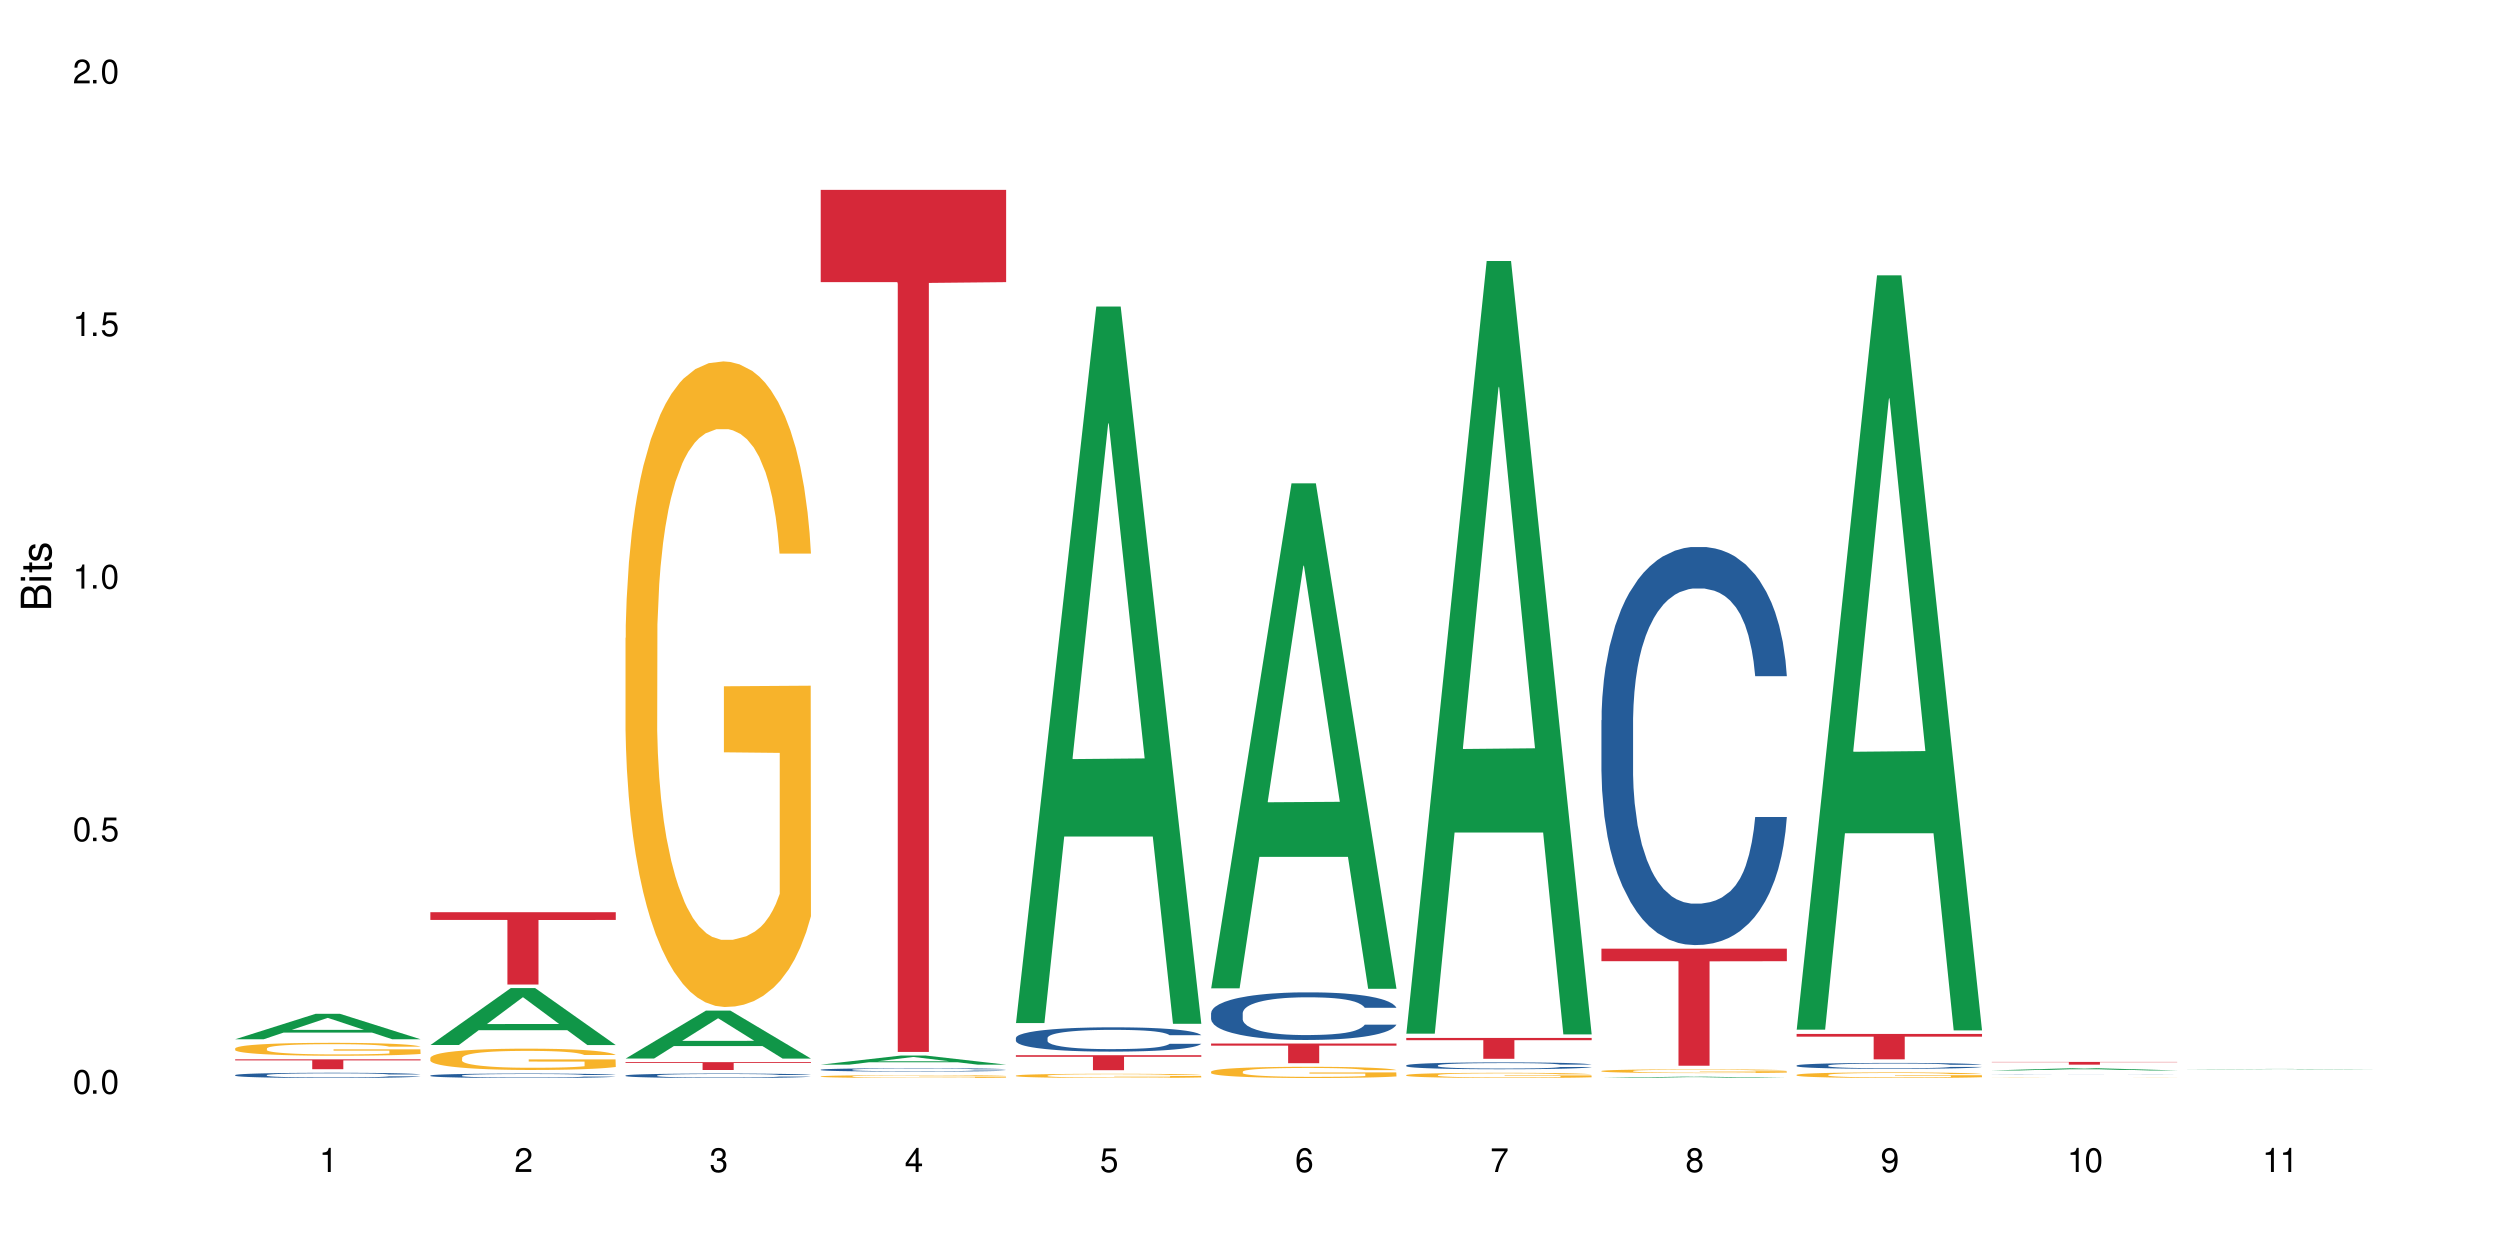 <?xml version="1.0" encoding="UTF-8"?>
<svg xmlns="http://www.w3.org/2000/svg" xmlns:xlink="http://www.w3.org/1999/xlink" width="720" height="360" viewBox="0 0 720 360">
<defs>
<g>
<g id="glyph-0-0">
</g>
<g id="glyph-0-1">
<path d="M 2.641 -6.938 C 2 -6.938 1.422 -6.656 1.078 -6.172 C 0.641 -5.562 0.406 -4.641 0.406 -3.359 C 0.406 -1.016 1.188 0.219 2.641 0.219 C 4.078 0.219 4.859 -1.016 4.859 -3.297 C 4.859 -4.641 4.656 -5.547 4.203 -6.172 C 3.844 -6.656 3.281 -6.938 2.641 -6.938 Z M 2.641 -6.188 C 3.547 -6.188 4 -5.25 4 -3.375 C 4 -1.406 3.562 -0.484 2.625 -0.484 C 1.734 -0.484 1.281 -1.438 1.281 -3.344 C 1.281 -5.25 1.734 -6.188 2.641 -6.188 Z M 2.641 -6.188 "/>
</g>
<g id="glyph-0-2">
<path d="M 1.828 -1 L 0.828 -1 L 0.828 0 L 1.828 0 Z M 1.828 -1 "/>
</g>
<g id="glyph-0-3">
<path d="M 4.562 -6.797 L 1.062 -6.797 L 0.547 -3.094 L 1.328 -3.094 C 1.719 -3.562 2.047 -3.734 2.578 -3.734 C 3.484 -3.734 4.062 -3.109 4.062 -2.094 C 4.062 -1.125 3.484 -0.531 2.578 -0.531 C 1.828 -0.531 1.375 -0.906 1.188 -1.672 L 0.328 -1.672 C 0.453 -1.109 0.547 -0.844 0.75 -0.594 C 1.125 -0.078 1.828 0.219 2.594 0.219 C 3.969 0.219 4.922 -0.781 4.922 -2.219 C 4.922 -3.562 4.031 -4.484 2.719 -4.484 C 2.25 -4.484 1.859 -4.359 1.469 -4.062 L 1.734 -5.969 L 4.562 -5.969 Z M 4.562 -6.797 "/>
</g>
<g id="glyph-0-4">
<path d="M 2.484 -4.938 L 2.484 0 L 3.328 0 L 3.328 -6.938 L 2.766 -6.938 C 2.469 -5.875 2.281 -5.734 0.984 -5.562 L 0.984 -4.938 Z M 2.484 -4.938 "/>
</g>
<g id="glyph-0-5">
<path d="M 4.859 -0.828 L 1.281 -0.828 C 1.359 -1.406 1.672 -1.781 2.5 -2.281 L 3.469 -2.828 C 4.406 -3.344 4.906 -4.062 4.906 -4.906 C 4.906 -5.484 4.672 -6.031 4.266 -6.406 C 3.859 -6.766 3.375 -6.938 2.719 -6.938 C 1.859 -6.938 1.219 -6.625 0.844 -6.031 C 0.609 -5.672 0.5 -5.234 0.484 -4.531 L 1.328 -4.531 C 1.359 -5.016 1.406 -5.281 1.531 -5.516 C 1.75 -5.938 2.188 -6.203 2.703 -6.203 C 3.469 -6.203 4.031 -5.641 4.031 -4.891 C 4.031 -4.344 3.719 -3.859 3.125 -3.516 L 2.234 -3 C 0.812 -2.172 0.406 -1.531 0.328 -0.016 L 4.859 -0.016 Z M 4.859 -0.828 "/>
</g>
<g id="glyph-0-6">
<path d="M 2.125 -3.188 L 2.578 -3.188 C 3.5 -3.188 3.984 -2.766 3.984 -1.922 C 3.984 -1.062 3.469 -0.531 2.594 -0.531 C 1.656 -0.531 1.203 -1 1.156 -2.016 L 0.312 -2.016 C 0.344 -1.453 0.438 -1.094 0.609 -0.781 C 0.953 -0.109 1.625 0.219 2.547 0.219 C 3.953 0.219 4.859 -0.625 4.859 -1.938 C 4.859 -2.828 4.516 -3.297 3.703 -3.594 C 4.344 -3.844 4.656 -4.328 4.656 -5.031 C 4.656 -6.219 3.875 -6.938 2.578 -6.938 C 1.203 -6.938 0.484 -6.172 0.453 -4.703 L 1.297 -4.703 C 1.312 -5.125 1.344 -5.359 1.453 -5.578 C 1.641 -5.969 2.062 -6.203 2.594 -6.203 C 3.344 -6.203 3.797 -5.75 3.797 -5 C 3.797 -4.516 3.609 -4.219 3.25 -4.047 C 3.016 -3.953 2.703 -3.922 2.125 -3.906 Z M 2.125 -3.188 "/>
</g>
<g id="glyph-0-7">
<path d="M 3.141 -1.672 L 3.141 0 L 3.984 0 L 3.984 -1.672 L 4.984 -1.672 L 4.984 -2.438 L 3.984 -2.438 L 3.984 -6.938 L 3.359 -6.938 L 0.266 -2.578 L 0.266 -1.672 Z M 3.141 -2.438 L 1 -2.438 L 3.141 -5.5 Z M 3.141 -2.438 "/>
</g>
<g id="glyph-0-8">
<path d="M 4.781 -5.125 C 4.609 -6.266 3.891 -6.938 2.844 -6.938 C 2.094 -6.938 1.422 -6.578 1.031 -5.953 C 0.594 -5.266 0.406 -4.422 0.406 -3.172 C 0.406 -2 0.578 -1.25 0.984 -0.641 C 1.359 -0.078 1.953 0.219 2.703 0.219 C 3.984 0.219 4.922 -0.75 4.922 -2.094 C 4.922 -3.375 4.062 -4.281 2.844 -4.281 C 2.172 -4.281 1.641 -4.031 1.281 -3.516 C 1.281 -5.234 1.828 -6.188 2.797 -6.188 C 3.391 -6.188 3.797 -5.797 3.938 -5.125 Z M 2.734 -3.531 C 3.547 -3.531 4.062 -2.953 4.062 -2.031 C 4.062 -1.156 3.484 -0.531 2.703 -0.531 C 1.922 -0.531 1.328 -1.188 1.328 -2.078 C 1.328 -2.938 1.906 -3.531 2.734 -3.531 Z M 2.734 -3.531 "/>
</g>
<g id="glyph-0-9">
<path d="M 4.984 -6.797 L 0.438 -6.797 L 0.438 -5.969 L 4.109 -5.969 C 2.5 -3.656 1.828 -2.234 1.328 0 L 2.219 0 C 2.594 -2.172 3.453 -4.047 4.984 -6.094 Z M 4.984 -6.797 "/>
</g>
<g id="glyph-0-10">
<path d="M 3.75 -3.656 C 4.469 -4.094 4.688 -4.438 4.688 -5.078 C 4.688 -6.172 3.844 -6.938 2.641 -6.938 C 1.438 -6.938 0.594 -6.172 0.594 -5.094 C 0.594 -4.438 0.812 -4.094 1.516 -3.656 C 0.734 -3.266 0.359 -2.703 0.359 -1.922 C 0.359 -0.656 1.281 0.219 2.641 0.219 C 3.984 0.219 4.922 -0.656 4.922 -1.922 C 4.922 -2.703 4.531 -3.266 3.75 -3.656 Z M 2.641 -6.188 C 3.359 -6.188 3.812 -5.75 3.812 -5.062 C 3.812 -4.406 3.344 -3.984 2.641 -3.984 C 1.922 -3.984 1.453 -4.406 1.453 -5.078 C 1.453 -5.75 1.922 -6.188 2.641 -6.188 Z M 2.641 -3.266 C 3.484 -3.266 4.062 -2.719 4.062 -1.906 C 4.062 -1.078 3.484 -0.531 2.625 -0.531 C 1.797 -0.531 1.219 -1.094 1.219 -1.906 C 1.219 -2.719 1.781 -3.266 2.641 -3.266 Z M 2.641 -3.266 "/>
</g>
<g id="glyph-0-11">
<path d="M 0.516 -1.578 C 0.672 -0.453 1.406 0.219 2.438 0.219 C 3.188 0.219 3.859 -0.141 4.266 -0.766 C 4.688 -1.453 4.891 -2.297 4.891 -3.547 C 4.891 -4.719 4.703 -5.453 4.312 -6.078 C 3.938 -6.641 3.344 -6.938 2.594 -6.938 C 1.297 -6.938 0.359 -5.969 0.359 -4.625 C 0.359 -3.344 1.234 -2.453 2.453 -2.453 C 3.094 -2.453 3.578 -2.672 4.016 -3.203 C 4 -1.484 3.469 -0.531 2.5 -0.531 C 1.906 -0.531 1.484 -0.906 1.359 -1.578 Z M 2.578 -6.203 C 3.375 -6.203 3.969 -5.531 3.969 -4.641 C 3.969 -3.797 3.391 -3.188 2.547 -3.188 C 1.734 -3.188 1.234 -3.766 1.234 -4.688 C 1.234 -5.562 1.797 -6.203 2.578 -6.203 Z M 2.578 -6.203 "/>
</g>
<g id="glyph-1-0">
</g>
<g id="glyph-1-1">
<path d="M 0 -0.953 L 0 -4.891 C 0 -5.719 -0.234 -6.344 -0.734 -6.797 C -1.188 -7.234 -1.812 -7.469 -2.5 -7.469 C -3.547 -7.469 -4.188 -7 -4.625 -5.875 C -4.984 -6.688 -5.625 -7.094 -6.531 -7.094 C -7.172 -7.094 -7.734 -6.859 -8.141 -6.391 C -8.562 -5.922 -8.75 -5.344 -8.75 -4.5 L -8.75 -0.953 Z M -4.984 -2.062 L -7.766 -2.062 L -7.766 -4.219 C -7.766 -4.844 -7.688 -5.203 -7.453 -5.5 C -7.219 -5.812 -6.859 -5.969 -6.375 -5.969 C -5.891 -5.969 -5.531 -5.812 -5.297 -5.5 C -5.062 -5.203 -4.984 -4.844 -4.984 -4.219 Z M -0.984 -2.062 L -4 -2.062 L -4 -4.781 C -4 -5.766 -3.438 -6.359 -2.484 -6.359 C -1.547 -6.359 -0.984 -5.766 -0.984 -4.781 Z M -0.984 -2.062 "/>
</g>
<g id="glyph-1-2">
<path d="M -6.281 -1.797 L -6.281 -0.797 L 0 -0.797 L 0 -1.797 Z M -8.75 -1.797 L -8.75 -0.797 L -7.484 -0.797 L -7.484 -1.797 Z M -8.75 -1.797 "/>
</g>
<g id="glyph-1-3">
<path d="M -6.281 -3.047 L -6.281 -2.016 L -8.016 -2.016 L -8.016 -1.016 L -6.281 -1.016 L -6.281 -0.172 L -5.469 -0.172 L -5.469 -1.016 L -0.719 -1.016 C -0.078 -1.016 0.281 -1.453 0.281 -2.234 C 0.281 -2.5 0.25 -2.719 0.188 -3.047 L -0.641 -3.047 C -0.609 -2.906 -0.594 -2.766 -0.594 -2.562 C -0.594 -2.141 -0.719 -2.016 -1.156 -2.016 L -5.469 -2.016 L -5.469 -3.047 Z M -6.281 -3.047 "/>
</g>
<g id="glyph-1-4">
<path d="M -4.531 -5.25 C -5.766 -5.25 -6.469 -4.422 -6.469 -2.969 C -6.469 -1.516 -5.719 -0.562 -4.547 -0.562 C -3.562 -0.562 -3.094 -1.062 -2.734 -2.562 L -2.516 -3.484 C -2.344 -4.188 -2.094 -4.469 -1.641 -4.469 C -1.047 -4.469 -0.641 -3.875 -0.641 -3 C -0.641 -2.453 -0.797 -2 -1.062 -1.75 C -1.25 -1.594 -1.422 -1.531 -1.875 -1.469 L -1.875 -0.406 C -0.422 -0.453 0.281 -1.266 0.281 -2.922 C 0.281 -4.5 -0.5 -5.516 -1.719 -5.516 C -2.656 -5.516 -3.172 -4.984 -3.469 -3.734 L -3.703 -2.766 C -3.891 -1.953 -4.156 -1.609 -4.594 -1.609 C -5.188 -1.609 -5.547 -2.125 -5.547 -2.938 C -5.547 -3.75 -5.203 -4.172 -4.531 -4.203 Z M -4.531 -5.25 "/>
</g>
</g>
</defs>
<rect x="-72" y="-36" width="864" height="432" fill="rgb(100%, 100%, 100%)" fill-opacity="1"/>
<path fill-rule="nonzero" fill="rgb(6.275%, 58.824%, 28.235%)" fill-opacity="1" d="M 67.73 299.301 L 67.789 299.293 L 90.895 291.977 L 97.91 291.977 L 121.133 299.309 L 112.973 299.309 L 107.152 297.395 L 81.652 297.395 L 75.945 299.301 L 67.73 299.301 L 84.105 296.602 L 104.816 296.594 L 94.488 293.176 L 94.375 293.168 L 94.262 293.188 L 84.047 296.594 L 84.105 296.602 Z M 67.73 299.301 "/>
<path fill-rule="nonzero" fill="rgb(14.51%, 36.078%, 60%)" fill-opacity="1" d="M 67.73 309.617 L 67.797 309.613 L 67.797 309.582 L 67.992 309.527 L 68.449 309.461 L 68.902 309.418 L 70.074 309.336 L 71.703 309.258 L 73.398 309.195 L 74.633 309.16 L 75.742 309.133 L 78.281 309.082 L 79.91 309.055 L 81.668 309.031 L 83.816 309.008 L 85.379 308.996 L 88.895 308.973 L 91.5 308.961 L 93.52 308.957 L 97.883 308.957 L 100.488 308.965 L 102.375 308.973 L 104.461 308.98 L 106.219 308.996 L 109.281 309.023 L 112.016 309.062 L 113.254 309.086 L 115.207 309.129 L 116.703 309.172 L 117.746 309.207 L 118.918 309.258 L 119.961 309.32 L 120.742 309.391 L 121.133 309.449 L 112.016 309.449 L 111.559 309.395 L 111.039 309.352 L 110.062 309.293 L 109.086 309.254 L 107.715 309.215 L 106.48 309.188 L 104.785 309.16 L 103.289 309.145 L 101.727 309.133 L 100.227 309.125 L 97.363 309.117 L 92.805 309.117 L 90.262 309.129 L 88.895 309.141 L 86.941 309.16 L 85.574 309.176 L 83.945 309.203 L 82.84 309.227 L 81.473 309.266 L 80.496 309.297 L 79.387 309.34 L 78.738 309.375 L 78.152 309.414 L 77.629 309.461 L 77.238 309.508 L 76.977 309.559 L 76.848 309.609 L 76.848 309.824 L 76.977 309.871 L 77.305 309.93 L 78.152 310.016 L 79.387 310.09 L 80.82 310.145 L 82.188 310.188 L 82.969 310.207 L 84.012 310.23 L 85.641 310.258 L 87.984 310.285 L 89.352 310.297 L 91.438 310.305 L 93.586 310.312 L 96.449 310.312 L 98.988 310.305 L 100.684 310.301 L 102.441 310.289 L 104.852 310.266 L 106.348 310.242 L 107.652 310.215 L 108.629 310.191 L 109.281 310.168 L 110.258 310.125 L 111.039 310.078 L 111.625 310.031 L 112.016 309.984 L 121.133 309.984 L 120.742 310.039 L 120.156 310.094 L 119.57 310.133 L 118.656 310.18 L 117.613 310.223 L 116.117 310.273 L 114.879 310.305 L 113.254 310.336 L 111.754 310.363 L 110.125 310.387 L 107.715 310.414 L 106.152 310.43 L 104.461 310.441 L 102.441 310.453 L 99.902 310.461 L 97.168 310.469 L 94.625 310.469 L 91.891 310.465 L 89.871 310.461 L 87.203 310.449 L 83.883 310.422 L 81.473 310.398 L 79.582 310.371 L 77.957 310.344 L 76.133 310.305 L 73.789 310.246 L 72.355 310.199 L 71.379 310.16 L 70.27 310.105 L 69.488 310.059 L 68.578 309.98 L 67.926 309.883 L 67.73 309.805 Z M 67.73 309.617 "/>
<path fill-rule="nonzero" fill="rgb(96.863%, 70.196%, 16.863%)" fill-opacity="1" d="M 67.73 301.93 L 67.797 301.926 L 67.797 301.859 L 68.055 301.703 L 68.707 301.492 L 69.555 301.32 L 70.465 301.184 L 71.051 301.113 L 72.027 301.012 L 72.875 300.938 L 75.023 300.781 L 77.762 300.641 L 79.258 300.578 L 80.949 300.52 L 83.359 300.457 L 84.469 300.434 L 87.855 300.379 L 91.695 300.344 L 95.93 300.332 L 97.883 300.336 L 100.555 300.352 L 104.199 300.387 L 106.285 300.422 L 107.91 300.457 L 109.605 300.5 L 111.688 300.57 L 113.645 300.648 L 115.207 300.73 L 116.77 300.832 L 118.07 300.941 L 119.18 301.062 L 120.156 301.203 L 120.742 301.324 L 121.133 301.441 L 112.078 301.441 L 111.559 301.324 L 110.973 301.23 L 109.996 301.121 L 109.02 301.039 L 108.043 300.973 L 106.219 300.887 L 104.656 300.832 L 102.703 300.781 L 100.812 300.754 L 98.664 300.73 L 97.363 300.727 L 93.91 300.727 L 90.785 300.75 L 88.961 300.777 L 87.66 300.805 L 85.836 300.855 L 84.727 300.895 L 84.078 300.922 L 82.125 301.027 L 80.82 301.121 L 80.105 301.188 L 79.191 301.289 L 78.543 301.383 L 77.824 301.516 L 77.434 301.621 L 76.914 301.852 L 76.848 302.461 L 77.043 302.594 L 77.434 302.73 L 77.957 302.855 L 78.738 302.984 L 79.52 303.082 L 80.887 303.215 L 82.059 303.301 L 82.969 303.359 L 84.727 303.453 L 85.445 303.484 L 87.137 303.543 L 88.895 303.59 L 91.047 303.633 L 92.672 303.652 L 95.277 303.672 L 98.598 303.672 L 102.508 303.648 L 104.98 303.621 L 106.676 303.594 L 107.781 303.57 L 109.148 303.535 L 110.125 303.5 L 111.039 303.461 L 112.145 303.406 L 112.145 302.594 L 96.059 302.59 L 96.059 302.207 L 121.066 302.203 L 121.133 303.535 L 119.766 303.625 L 118.07 303.715 L 116.441 303.781 L 114.75 303.84 L 112.34 303.906 L 110.387 303.945 L 107.391 303.992 L 104.656 304.023 L 101.789 304.043 L 99.25 304.055 L 96.254 304.059 L 93.586 304.051 L 90.719 304.031 L 88.441 304.004 L 86.355 303.969 L 84.273 303.926 L 81.668 303.855 L 79.973 303.797 L 78.215 303.723 L 76.457 303.641 L 74.895 303.547 L 73.852 303.477 L 72.812 303.395 L 71.703 303.293 L 70.66 303.176 L 69.879 303.07 L 69.164 302.953 L 68.645 302.84 L 68.121 302.688 L 67.859 302.566 L 67.73 302.461 Z M 67.73 301.93 "/>
<path fill-rule="nonzero" fill="rgb(83.922%, 15.686%, 22.353%)" fill-opacity="1" d="M 67.73 305.086 L 121.133 305.086 L 121.133 305.391 L 98.875 305.391 L 98.875 307.93 L 89.922 307.93 L 89.922 305.395 L 89.793 305.391 L 67.73 305.391 Z M 67.73 305.086 "/>
<path fill-rule="nonzero" fill="rgb(6.275%, 58.824%, 28.235%)" fill-opacity="1" d="M 123.941 300.969 L 124 300.953 L 147.105 284.57 L 154.125 284.57 L 177.344 300.984 L 169.184 300.984 L 163.367 296.699 L 137.863 296.699 L 132.156 300.969 L 123.941 300.969 L 140.316 294.926 L 161.027 294.91 L 150.699 287.25 L 150.586 287.234 L 150.473 287.281 L 140.258 294.91 L 140.316 294.926 Z M 123.941 300.969 "/>
<path fill-rule="nonzero" fill="rgb(14.51%, 36.078%, 60%)" fill-opacity="1" d="M 123.941 309.742 L 124.008 309.742 L 124.008 309.715 L 124.203 309.668 L 124.66 309.613 L 125.113 309.574 L 126.285 309.504 L 127.914 309.438 L 129.609 309.387 L 130.844 309.355 L 131.953 309.332 L 134.492 309.289 L 136.121 309.266 L 137.879 309.246 L 140.027 309.227 L 141.59 309.215 L 145.109 309.195 L 147.711 309.188 L 149.73 309.184 L 154.094 309.184 L 156.699 309.188 L 158.59 309.195 L 160.672 309.203 L 162.43 309.215 L 165.492 309.238 L 168.227 309.273 L 169.465 309.293 L 171.418 309.328 L 172.914 309.363 L 173.957 309.395 L 175.129 309.438 L 176.172 309.488 L 176.953 309.551 L 177.344 309.602 L 168.227 309.602 L 167.77 309.555 L 167.25 309.516 L 166.273 309.469 L 165.297 309.434 L 163.93 309.402 L 162.691 309.379 L 160.996 309.355 L 159.5 309.34 L 157.938 309.332 L 156.438 309.324 L 153.574 309.316 L 150.254 309.316 L 149.016 309.32 L 146.477 309.328 L 145.109 309.336 L 143.152 309.352 L 141.785 309.367 L 140.156 309.391 L 139.051 309.414 L 137.684 309.441 L 136.707 309.469 L 135.598 309.508 L 134.949 309.539 L 134.363 309.57 L 133.84 309.609 L 133.449 309.652 L 133.191 309.695 L 133.059 309.738 L 133.059 309.918 L 133.191 309.961 L 133.516 310.012 L 134.363 310.082 L 135.598 310.145 L 137.031 310.195 L 138.398 310.23 L 139.18 310.246 L 140.223 310.266 L 141.852 310.289 L 144.195 310.312 L 145.562 310.32 L 147.648 310.332 L 149.797 310.336 L 152.66 310.336 L 155.203 310.332 L 156.895 310.324 L 158.652 310.316 L 161.062 310.297 L 162.559 310.277 L 163.863 310.254 L 164.84 310.23 L 165.492 310.211 L 166.469 310.176 L 167.25 310.137 L 167.836 310.094 L 168.227 310.055 L 177.344 310.055 L 176.953 310.102 L 176.367 310.148 L 175.781 310.184 L 174.867 310.223 L 173.828 310.262 L 172.328 310.301 L 171.09 310.328 L 169.465 310.355 L 167.965 310.379 L 166.336 310.398 L 163.93 310.422 L 162.363 310.434 L 160.672 310.445 L 158.652 310.453 L 156.113 310.465 L 153.379 310.469 L 150.84 310.469 L 148.102 310.465 L 146.086 310.461 L 143.414 310.453 L 140.094 310.43 L 137.684 310.406 L 135.793 310.387 L 134.168 310.363 L 132.344 310.332 L 130 310.277 L 128.566 310.238 L 127.59 310.207 L 126.48 310.16 L 125.699 310.117 L 124.789 310.055 L 124.137 309.969 L 123.941 309.906 Z M 123.941 309.742 "/>
<path fill-rule="nonzero" fill="rgb(96.863%, 70.196%, 16.863%)" fill-opacity="1" d="M 123.941 304.645 L 124.008 304.637 L 124.008 304.527 L 124.27 304.273 L 124.918 303.926 L 125.766 303.641 L 126.676 303.414 L 127.266 303.297 L 128.242 303.129 L 129.086 303.004 L 131.234 302.754 L 133.973 302.516 L 135.469 302.418 L 137.164 302.32 L 139.57 302.215 L 140.68 302.176 L 144.066 302.086 L 147.906 302.027 L 152.141 302.012 L 154.094 302.02 L 156.766 302.039 L 160.41 302.102 L 162.496 302.156 L 164.125 302.215 L 165.816 302.285 L 167.902 302.398 L 169.855 302.535 L 171.418 302.668 L 172.98 302.836 L 174.281 303.016 L 175.391 303.211 L 176.367 303.449 L 176.953 303.645 L 177.344 303.84 L 168.293 303.84 L 167.77 303.645 L 167.184 303.492 L 166.207 303.309 L 165.23 303.172 L 164.254 303.066 L 162.43 302.922 L 160.867 302.832 L 158.914 302.754 L 157.023 302.703 L 154.875 302.668 L 153.574 302.656 L 150.121 302.656 L 146.996 302.695 L 145.172 302.742 L 143.871 302.785 L 142.047 302.871 L 140.941 302.938 L 140.289 302.984 L 138.336 303.156 L 137.031 303.312 L 136.316 303.422 L 135.402 303.59 L 134.754 303.738 L 134.035 303.965 L 133.645 304.133 L 133.125 304.516 L 133.059 305.523 L 133.254 305.738 L 133.645 305.969 L 134.168 306.168 L 134.949 306.383 L 135.73 306.547 L 137.098 306.766 L 138.27 306.91 L 139.18 307.004 L 140.941 307.156 L 141.656 307.207 L 143.348 307.309 L 145.109 307.387 L 147.258 307.453 L 148.883 307.488 L 151.488 307.516 L 154.812 307.516 L 158.719 307.484 L 161.191 307.438 L 162.887 307.395 L 163.992 307.352 L 165.359 307.293 L 166.336 307.234 L 167.25 307.176 L 168.355 307.078 L 168.355 305.738 L 152.27 305.73 L 152.27 305.105 L 177.277 305.098 L 177.344 307.293 L 175.977 307.441 L 174.281 307.59 L 172.656 307.703 L 170.961 307.797 L 168.551 307.902 L 166.598 307.969 L 163.602 308.051 L 160.867 308.102 L 158 308.133 L 155.461 308.148 L 152.465 308.156 L 149.797 308.145 L 146.93 308.109 L 144.652 308.066 L 142.566 308.012 L 140.484 307.938 L 137.879 307.82 L 136.188 307.723 L 134.426 307.605 L 132.668 307.465 L 131.105 307.312 L 130.062 307.195 L 129.023 307.062 L 127.914 306.895 L 126.871 306.703 L 126.09 306.527 L 125.375 306.332 L 124.855 306.148 L 124.332 305.895 L 124.074 305.691 L 123.941 305.52 Z M 123.941 304.645 "/>
<path fill-rule="nonzero" fill="rgb(83.922%, 15.686%, 22.353%)" fill-opacity="1" d="M 123.941 262.715 L 177.344 262.715 L 177.344 264.945 L 155.086 264.965 L 155.086 283.543 L 146.133 283.543 L 146.133 264.984 L 146.004 264.945 L 123.941 264.945 Z M 123.941 262.715 "/>
<path fill-rule="nonzero" fill="rgb(6.275%, 58.824%, 28.235%)" fill-opacity="1" d="M 180.152 304.859 L 180.211 304.848 L 203.316 291.051 L 210.336 291.051 L 233.555 304.875 L 225.395 304.875 L 219.578 301.266 L 194.074 301.266 L 188.371 304.859 L 180.152 304.859 L 196.527 299.773 L 217.238 299.758 L 206.91 293.309 L 206.797 293.297 L 206.684 293.336 L 196.473 299.758 L 196.527 299.773 Z M 180.152 304.859 "/>
<path fill-rule="nonzero" fill="rgb(14.51%, 36.078%, 60%)" fill-opacity="1" d="M 180.152 309.742 L 180.219 309.738 L 180.219 309.711 L 180.414 309.668 L 180.871 309.609 L 181.324 309.57 L 182.5 309.5 L 184.125 309.434 L 185.82 309.383 L 187.059 309.352 L 188.164 309.328 L 190.703 309.285 L 192.332 309.262 L 194.09 309.242 L 196.238 309.223 L 197.801 309.211 L 201.32 309.191 L 203.922 309.184 L 205.941 309.18 L 210.305 309.18 L 212.91 309.184 L 214.801 309.191 L 216.883 309.199 L 218.641 309.211 L 221.703 309.234 L 224.438 309.27 L 225.676 309.289 L 227.629 309.324 L 229.125 309.359 L 230.168 309.391 L 231.34 309.434 L 232.383 309.488 L 233.164 309.547 L 233.555 309.598 L 224.438 309.598 L 223.98 309.551 L 223.461 309.516 L 222.484 309.465 L 221.508 309.434 L 220.141 309.398 L 218.902 309.375 L 217.207 309.352 L 215.711 309.34 L 214.148 309.328 L 212.648 309.32 L 209.785 309.312 L 206.465 309.312 L 205.227 309.316 L 202.688 309.324 L 201.32 309.336 L 199.363 309.352 L 197.996 309.367 L 196.371 309.391 L 195.262 309.41 L 193.895 309.441 L 192.918 309.469 L 191.812 309.508 L 191.16 309.535 L 190.574 309.57 L 190.051 309.609 L 189.66 309.648 L 189.402 309.691 L 189.27 309.734 L 189.27 309.918 L 189.402 309.961 L 189.727 310.008 L 190.574 310.082 L 191.812 310.145 L 193.242 310.191 L 194.609 310.23 L 195.395 310.246 L 196.434 310.266 L 198.062 310.289 L 200.406 310.312 L 201.773 310.32 L 203.859 310.328 L 206.008 310.336 L 208.875 310.336 L 211.414 310.328 L 213.105 310.324 L 214.863 310.316 L 217.273 310.293 L 218.773 310.277 L 220.074 310.254 L 221.051 310.23 L 221.703 310.211 L 222.68 310.176 L 223.461 310.137 L 224.047 310.094 L 224.438 310.055 L 233.555 310.055 L 233.164 310.102 L 232.578 310.148 L 231.992 310.18 L 231.082 310.223 L 230.039 310.258 L 228.539 310.301 L 227.305 310.328 L 225.676 310.355 L 224.176 310.379 L 222.551 310.398 L 220.141 310.422 L 218.578 310.434 L 216.883 310.445 L 214.863 310.453 L 212.324 310.465 L 209.59 310.469 L 207.051 310.469 L 204.316 310.465 L 202.297 310.461 L 199.625 310.453 L 196.305 310.43 L 193.895 310.406 L 192.008 310.387 L 190.379 310.363 L 188.555 310.328 L 186.211 310.277 L 184.777 310.238 L 183.801 310.203 L 182.695 310.16 L 181.914 310.117 L 181 310.051 L 180.348 309.969 L 180.152 309.902 Z M 180.152 309.742 "/>
<path fill-rule="nonzero" fill="rgb(96.863%, 70.196%, 16.863%)" fill-opacity="1" d="M 180.152 183.723 L 180.219 183.551 L 180.219 180.156 L 180.48 172.516 L 181.129 161.988 L 181.977 153.328 L 182.891 146.535 L 183.477 142.969 L 184.453 137.875 L 185.297 134.137 L 187.449 126.496 L 190.184 119.363 L 191.68 116.309 L 193.375 113.422 L 195.785 110.195 L 196.891 109.008 L 200.277 106.289 L 204.121 104.59 L 208.352 104.082 L 210.305 104.25 L 212.977 104.93 L 216.621 106.801 L 218.707 108.496 L 220.336 110.195 L 222.027 112.402 L 224.113 115.797 L 226.066 119.875 L 227.629 123.949 L 229.191 129.043 L 230.492 134.477 L 231.602 140.422 L 232.578 147.555 L 233.164 153.496 L 233.555 159.441 L 224.504 159.441 L 223.98 153.496 L 223.395 148.91 L 222.418 143.309 L 221.441 139.23 L 220.465 136.008 L 218.641 131.59 L 217.078 128.875 L 215.125 126.496 L 213.238 124.969 L 211.086 123.949 L 209.785 123.609 L 206.332 123.609 L 203.207 124.797 L 201.383 126.156 L 200.082 127.516 L 198.258 130.062 L 197.152 132.102 L 196.5 133.457 L 194.547 138.723 L 193.242 143.477 L 192.527 146.703 L 191.617 151.797 L 190.965 156.383 L 190.246 163.176 L 189.855 168.27 L 189.336 179.816 L 189.27 210.383 L 189.465 216.836 L 189.855 223.797 L 190.379 229.91 L 191.16 236.363 L 191.941 241.289 L 193.309 247.91 L 194.48 252.324 L 195.395 255.211 L 197.152 259.797 L 197.867 261.324 L 199.562 264.383 L 201.32 266.758 L 203.469 268.797 L 205.098 269.816 L 207.699 270.664 L 211.023 270.664 L 214.93 269.645 L 217.402 268.289 L 219.098 266.93 L 220.203 265.738 L 221.57 263.871 L 222.551 262.176 L 223.461 260.305 L 224.566 257.418 L 224.566 216.836 L 208.484 216.664 L 208.484 197.648 L 233.488 197.477 L 233.555 263.871 L 232.188 268.457 L 230.492 272.871 L 228.867 276.27 L 227.172 279.156 L 224.762 282.383 L 222.809 284.418 L 219.812 286.797 L 217.078 288.324 L 214.215 289.344 L 211.672 289.852 L 208.68 290.023 L 206.008 289.684 L 203.141 288.664 L 200.863 287.305 L 198.777 285.609 L 196.695 283.398 L 194.09 279.836 L 192.398 276.949 L 190.641 273.383 L 188.879 269.137 L 187.316 264.551 L 186.277 260.984 L 185.234 256.91 L 184.125 251.816 L 183.086 246.043 L 182.305 240.777 L 181.586 234.836 L 181.066 229.23 L 180.543 221.59 L 180.285 215.477 L 180.152 210.211 Z M 180.152 183.723 "/>
<path fill-rule="nonzero" fill="rgb(83.922%, 15.686%, 22.353%)" fill-opacity="1" d="M 180.152 305.902 L 233.555 305.902 L 233.555 306.141 L 211.301 306.145 L 211.301 308.152 L 202.344 308.152 L 202.344 306.145 L 202.215 306.141 L 180.152 306.141 Z M 180.152 305.902 "/>
<path fill-rule="nonzero" fill="rgb(6.275%, 58.824%, 28.235%)" fill-opacity="1" d="M 236.367 306.621 L 236.422 306.617 L 259.527 303.988 L 266.547 303.988 L 289.766 306.621 L 281.609 306.621 L 275.789 305.934 L 250.285 305.934 L 244.582 306.621 L 236.367 306.621 L 252.738 305.648 L 273.449 305.648 L 263.121 304.418 L 263.008 304.418 L 262.895 304.422 L 252.684 305.648 L 252.738 305.648 Z M 236.367 306.621 "/>
<path fill-rule="nonzero" fill="rgb(14.51%, 36.078%, 60%)" fill-opacity="1" d="M 236.367 308.07 L 236.43 308.07 L 236.43 308.047 L 236.625 308.016 L 237.082 307.973 L 237.539 307.941 L 238.711 307.891 L 240.34 307.84 L 242.031 307.801 L 243.27 307.777 L 244.375 307.762 L 246.914 307.727 L 248.543 307.711 L 250.301 307.695 L 252.449 307.68 L 254.016 307.672 L 257.531 307.656 L 260.137 307.652 L 262.152 307.648 L 266.516 307.648 L 269.121 307.652 L 271.012 307.656 L 273.094 307.664 L 274.852 307.672 L 277.914 307.691 L 280.648 307.715 L 281.887 307.73 L 283.84 307.758 L 285.34 307.785 L 286.379 307.809 L 287.551 307.84 L 288.594 307.879 L 289.375 307.926 L 289.766 307.965 L 280.648 307.965 L 280.191 307.93 L 279.672 307.902 L 278.695 307.863 L 277.719 307.84 L 276.352 307.812 L 275.113 307.797 L 273.422 307.781 L 271.922 307.77 L 270.359 307.762 L 268.863 307.754 L 265.996 307.75 L 261.438 307.75 L 258.898 307.758 L 257.531 307.766 L 255.578 307.777 L 254.211 307.789 L 252.582 307.809 L 251.473 307.82 L 250.105 307.844 L 249.129 307.863 L 248.023 307.895 L 247.371 307.918 L 246.785 307.941 L 246.266 307.969 L 245.875 308 L 245.613 308.035 L 245.484 308.066 L 245.484 308.203 L 245.613 308.234 L 245.938 308.273 L 246.785 308.328 L 248.023 308.375 L 249.457 308.41 L 250.824 308.438 L 251.605 308.449 L 252.645 308.465 L 254.273 308.48 L 256.617 308.5 L 257.984 308.508 L 260.07 308.512 L 262.219 308.516 L 265.086 308.516 L 267.625 308.512 L 269.316 308.508 L 271.074 308.5 L 273.484 308.488 L 274.984 308.473 L 276.285 308.457 L 277.262 308.438 L 277.914 308.426 L 278.891 308.398 L 279.672 308.367 L 280.258 308.336 L 280.648 308.305 L 289.766 308.305 L 289.375 308.34 L 288.789 308.375 L 288.203 308.402 L 287.293 308.434 L 286.25 308.461 L 284.75 308.492 L 283.516 308.512 L 281.887 308.535 L 280.387 308.551 L 278.762 308.566 L 276.352 308.582 L 274.789 308.594 L 273.094 308.602 L 271.074 308.605 L 268.535 308.613 L 265.801 308.617 L 260.527 308.617 L 258.508 308.613 L 255.836 308.605 L 252.516 308.59 L 250.105 308.57 L 248.219 308.555 L 246.59 308.535 L 244.766 308.512 L 242.422 308.473 L 240.988 308.445 L 240.012 308.418 L 238.906 308.383 L 238.125 308.355 L 237.211 308.305 L 236.562 308.242 L 236.367 308.191 Z M 236.367 308.07 "/>
<path fill-rule="nonzero" fill="rgb(96.863%, 70.196%, 16.863%)" fill-opacity="1" d="M 236.367 309.996 L 236.43 309.996 L 236.43 309.98 L 236.691 309.949 L 237.344 309.902 L 238.188 309.863 L 239.102 309.832 L 239.688 309.816 L 240.664 309.793 L 241.512 309.777 L 243.66 309.742 L 246.395 309.711 L 247.891 309.699 L 249.586 309.688 L 251.996 309.672 L 253.102 309.668 L 256.488 309.656 L 260.332 309.648 L 264.562 309.645 L 266.516 309.645 L 269.188 309.648 L 272.836 309.656 L 274.918 309.664 L 276.547 309.672 L 278.238 309.684 L 280.324 309.695 L 282.277 309.715 L 285.402 309.754 L 286.707 309.781 L 287.812 309.805 L 288.789 309.836 L 289.375 309.863 L 289.766 309.891 L 280.715 309.891 L 280.191 309.863 L 279.605 309.844 L 278.629 309.82 L 277.652 309.801 L 276.676 309.785 L 274.852 309.766 L 273.289 309.754 L 271.336 309.742 L 269.449 309.738 L 267.301 309.734 L 265.996 309.73 L 262.543 309.73 L 259.418 309.738 L 257.594 309.742 L 256.293 309.75 L 254.469 309.762 L 253.363 309.77 L 252.711 309.773 L 250.758 309.797 L 249.457 309.82 L 248.738 309.832 L 247.828 309.855 L 247.176 309.875 L 246.461 309.906 L 246.07 309.93 L 245.547 309.98 L 245.484 310.117 L 245.68 310.145 L 246.07 310.176 L 246.59 310.203 L 247.371 310.23 L 248.152 310.254 L 249.52 310.281 L 250.691 310.301 L 251.605 310.316 L 253.363 310.336 L 254.078 310.344 L 255.773 310.355 L 257.531 310.367 L 259.68 310.375 L 261.309 310.379 L 263.914 310.383 L 267.234 310.383 L 271.141 310.379 L 273.617 310.371 L 275.309 310.367 L 276.418 310.363 L 277.785 310.352 L 278.762 310.344 L 279.672 310.336 L 280.781 310.324 L 280.781 310.145 L 264.695 310.145 L 264.695 310.059 L 289.699 310.059 L 289.766 310.352 L 288.398 310.375 L 286.707 310.395 L 285.078 310.406 L 283.383 310.422 L 280.977 310.434 L 279.02 310.445 L 276.023 310.453 L 273.289 310.461 L 270.426 310.465 L 267.887 310.469 L 262.219 310.469 L 259.355 310.465 L 257.074 310.457 L 254.992 310.449 L 252.906 310.441 L 250.301 310.426 L 248.609 310.41 L 246.852 310.395 L 245.094 310.375 L 243.527 310.355 L 242.488 310.34 L 241.445 310.32 L 240.34 310.301 L 239.297 310.273 L 238.516 310.25 L 237.797 310.223 L 237.277 310.199 L 236.758 310.164 L 236.496 310.137 L 236.367 310.117 Z M 236.367 309.996 "/>
<path fill-rule="nonzero" fill="rgb(83.922%, 15.686%, 22.353%)" fill-opacity="1" d="M 236.367 54.676 L 289.766 54.676 L 289.766 81.254 L 267.512 81.484 L 267.512 302.961 L 258.555 302.961 L 258.555 81.719 L 258.426 81.254 L 236.367 81.254 Z M 236.367 54.676 "/>
<path fill-rule="nonzero" fill="rgb(6.275%, 58.824%, 28.235%)" fill-opacity="1" d="M 292.578 294.652 L 292.633 294.457 L 315.738 88.273 L 322.758 88.273 L 345.977 294.848 L 337.82 294.848 L 332 240.922 L 306.496 240.922 L 300.793 294.652 L 292.578 294.652 L 308.949 218.617 L 329.66 218.422 L 319.336 122.023 L 319.219 121.828 L 319.105 122.41 L 308.895 218.422 L 308.949 218.617 Z M 292.578 294.652 "/>
<path fill-rule="nonzero" fill="rgb(14.51%, 36.078%, 60%)" fill-opacity="1" d="M 292.578 298.918 L 292.641 298.91 L 292.641 298.758 L 292.836 298.516 L 293.293 298.207 L 293.75 297.996 L 294.922 297.621 L 296.551 297.254 L 298.242 296.973 L 299.48 296.809 L 300.586 296.68 L 303.125 296.441 L 304.754 296.32 L 306.512 296.211 L 308.664 296.102 L 310.227 296.039 L 313.742 295.938 L 316.348 295.891 L 318.367 295.871 L 322.73 295.871 L 325.332 295.898 L 327.223 295.93 L 329.305 295.98 L 331.066 296.039 L 334.125 296.18 L 336.859 296.359 L 338.098 296.461 L 340.051 296.66 L 341.551 296.852 L 342.59 297.02 L 343.762 297.254 L 344.805 297.543 L 345.586 297.867 L 345.977 298.145 L 336.859 298.145 L 336.406 297.887 L 335.883 297.691 L 334.906 297.426 L 333.93 297.242 L 332.562 297.055 L 331.324 296.934 L 329.633 296.812 L 328.133 296.738 L 326.57 296.68 L 325.074 296.641 L 322.207 296.602 L 318.887 296.602 L 317.648 296.613 L 315.109 296.668 L 313.742 296.711 L 311.789 296.801 L 310.422 296.883 L 308.793 297.012 L 307.684 297.121 L 306.316 297.285 L 305.34 297.434 L 304.234 297.645 L 303.582 297.805 L 302.996 297.984 L 302.477 298.195 L 302.086 298.418 L 301.824 298.656 L 301.695 298.887 L 301.695 299.875 L 301.824 300.105 L 302.148 300.375 L 302.996 300.766 L 304.234 301.105 L 305.668 301.375 L 307.035 301.566 L 307.816 301.656 L 308.859 301.758 L 310.484 301.887 L 312.832 302.012 L 314.199 302.062 L 316.281 302.117 L 318.43 302.141 L 321.297 302.141 L 323.836 302.117 L 325.527 302.082 L 327.289 302.031 L 329.695 301.922 L 331.195 301.82 L 332.496 301.699 L 333.473 301.578 L 334.125 301.477 L 335.102 301.277 L 335.883 301.059 L 336.469 300.836 L 336.859 300.617 L 345.977 300.617 L 345.586 300.875 L 345 301.125 L 344.414 301.309 L 343.504 301.535 L 342.461 301.73 L 340.965 301.957 L 339.727 302.102 L 338.098 302.262 L 336.602 302.383 L 334.973 302.492 L 332.562 302.621 L 331 302.684 L 329.305 302.742 L 327.289 302.793 L 324.746 302.84 L 322.012 302.863 L 319.473 302.871 L 316.738 302.859 L 314.719 302.832 L 312.047 302.773 L 308.727 302.66 L 306.316 302.539 L 304.43 302.418 L 302.801 302.289 L 300.977 302.117 L 298.633 301.836 L 297.199 301.617 L 296.223 301.438 L 295.117 301.188 L 294.336 300.965 L 293.422 300.605 L 292.773 300.152 L 292.578 299.801 Z M 292.578 298.918 "/>
<path fill-rule="nonzero" fill="rgb(96.863%, 70.196%, 16.863%)" fill-opacity="1" d="M 292.578 309.77 L 292.641 309.77 L 292.641 309.746 L 292.902 309.695 L 293.555 309.629 L 294.398 309.57 L 295.312 309.527 L 295.898 309.504 L 296.875 309.469 L 297.723 309.445 L 299.871 309.395 L 302.605 309.348 L 304.105 309.328 L 305.797 309.309 L 308.207 309.289 L 309.312 309.281 L 312.699 309.262 L 316.543 309.25 L 320.773 309.246 L 322.73 309.25 L 325.398 309.254 L 329.047 309.266 L 331.129 309.277 L 332.758 309.289 L 334.449 309.301 L 336.535 309.324 L 338.488 309.352 L 340.051 309.379 L 341.613 309.41 L 342.918 309.445 L 344.023 309.484 L 345 309.531 L 345.586 309.57 L 345.977 309.609 L 336.926 309.609 L 336.406 309.57 L 335.82 309.543 L 334.84 309.504 L 333.863 309.477 L 332.887 309.457 L 331.066 309.43 L 329.5 309.41 L 327.547 309.395 L 325.66 309.383 L 323.512 309.379 L 322.207 309.375 L 318.758 309.375 L 315.629 309.383 L 313.809 309.391 L 312.504 309.402 L 310.68 309.418 L 309.574 309.43 L 308.922 309.441 L 306.969 309.477 L 305.668 309.508 L 304.949 309.527 L 304.039 309.562 L 303.387 309.59 L 302.672 309.637 L 302.281 309.668 L 301.758 309.746 L 301.695 309.945 L 301.891 309.988 L 302.281 310.035 L 302.801 310.074 L 303.582 310.117 L 304.363 310.148 L 305.73 310.191 L 306.902 310.223 L 307.816 310.242 L 309.574 310.27 L 310.289 310.281 L 311.984 310.301 L 313.742 310.316 L 315.891 310.328 L 317.52 310.336 L 320.125 310.344 L 323.445 310.344 L 327.352 310.336 L 329.828 310.328 L 331.52 310.316 L 332.629 310.309 L 333.996 310.297 L 334.973 310.285 L 335.883 310.273 L 336.992 310.254 L 336.992 309.988 L 320.906 309.988 L 320.906 309.863 L 345.914 309.859 L 345.977 310.297 L 344.609 310.328 L 342.918 310.355 L 341.289 310.379 L 339.598 310.398 L 337.188 310.418 L 335.234 310.434 L 332.238 310.449 L 329.5 310.457 L 326.637 310.465 L 324.098 310.469 L 318.43 310.469 L 315.566 310.461 L 313.285 310.453 L 311.203 310.441 L 309.117 310.426 L 306.512 310.402 L 304.82 310.383 L 303.062 310.359 L 301.305 310.332 L 299.742 310.301 L 298.699 310.277 L 297.656 310.25 L 296.551 310.219 L 295.508 310.18 L 294.727 310.145 L 294.008 310.105 L 293.488 310.07 L 292.969 310.02 L 292.707 309.98 L 292.578 309.945 Z M 292.578 309.77 "/>
<path fill-rule="nonzero" fill="rgb(83.922%, 15.686%, 22.353%)" fill-opacity="1" d="M 292.578 303.898 L 345.977 303.898 L 345.977 304.359 L 323.723 304.363 L 323.723 308.219 L 314.77 308.219 L 314.77 304.367 L 314.637 304.359 L 292.578 304.359 Z M 292.578 303.898 "/>
<path fill-rule="nonzero" fill="rgb(6.275%, 58.824%, 28.235%)" fill-opacity="1" d="M 348.789 284.641 L 348.844 284.504 L 371.953 139.195 L 378.969 139.195 L 402.188 284.777 L 394.031 284.777 L 388.211 246.773 L 362.711 246.773 L 357.004 284.641 L 348.789 284.641 L 365.164 231.055 L 385.871 230.918 L 375.547 162.98 L 375.434 162.844 L 375.316 163.254 L 365.105 230.918 L 365.164 231.055 Z M 348.789 284.641 "/>
<path fill-rule="nonzero" fill="rgb(14.51%, 36.078%, 60%)" fill-opacity="1" d="M 348.789 291.77 L 348.852 291.758 L 348.852 291.457 L 349.051 290.98 L 349.504 290.379 L 349.961 289.965 L 351.133 289.227 L 352.762 288.512 L 354.453 287.961 L 355.691 287.633 L 356.797 287.383 L 359.34 286.918 L 360.965 286.68 L 362.727 286.469 L 364.875 286.254 L 366.438 286.129 L 369.953 285.93 L 372.559 285.84 L 374.578 285.805 L 378.941 285.805 L 381.547 285.852 L 383.434 285.918 L 385.52 286.016 L 387.277 286.129 L 390.336 286.406 L 393.07 286.758 L 394.309 286.957 L 396.262 287.344 L 397.762 287.723 L 398.805 288.047 L 399.977 288.512 L 401.016 289.074 L 401.797 289.715 L 402.188 290.254 L 393.07 290.254 L 392.617 289.754 L 392.094 289.363 L 391.117 288.848 L 390.141 288.484 L 388.773 288.121 L 387.535 287.883 L 385.844 287.645 L 384.344 287.496 L 382.781 287.383 L 381.285 287.309 L 378.418 287.23 L 375.098 287.23 L 373.859 287.258 L 371.32 287.359 L 369.953 287.445 L 368 287.621 L 366.633 287.785 L 365.004 288.035 L 363.898 288.246 L 362.531 288.574 L 361.551 288.863 L 360.445 289.277 L 359.793 289.59 L 359.207 289.941 L 358.688 290.355 L 358.297 290.793 L 358.035 291.258 L 357.906 291.707 L 357.906 293.652 L 358.035 294.102 L 358.363 294.629 L 359.207 295.395 L 360.445 296.059 L 361.879 296.582 L 363.246 296.961 L 364.027 297.137 L 365.07 297.336 L 366.695 297.586 L 369.043 297.836 L 370.41 297.938 L 372.492 298.039 L 374.641 298.09 L 377.508 298.09 L 380.047 298.039 L 381.742 297.977 L 383.5 297.875 L 385.91 297.66 L 387.406 297.461 L 388.707 297.223 L 389.688 296.984 L 390.336 296.785 L 391.312 296.395 L 392.094 295.969 L 392.68 295.531 L 393.07 295.105 L 402.188 295.105 L 401.797 295.605 L 401.211 296.094 L 400.625 296.457 L 399.715 296.898 L 398.672 297.285 L 397.176 297.727 L 395.938 298.012 L 394.309 298.328 L 392.812 298.566 L 391.184 298.777 L 388.773 299.027 L 387.211 299.152 L 385.52 299.266 L 383.5 299.367 L 380.961 299.453 L 378.223 299.504 L 375.684 299.516 L 372.949 299.492 L 370.93 299.441 L 368.262 299.328 L 364.938 299.105 L 362.531 298.867 L 360.641 298.629 L 359.012 298.375 L 357.188 298.039 L 354.844 297.488 L 353.41 297.059 L 352.434 296.711 L 351.328 296.219 L 350.547 295.781 L 349.637 295.078 L 348.984 294.191 L 348.789 293.5 Z M 348.789 291.77 "/>
<path fill-rule="nonzero" fill="rgb(96.863%, 70.196%, 16.863%)" fill-opacity="1" d="M 348.789 308.621 L 348.852 308.617 L 348.852 308.559 L 349.113 308.426 L 349.766 308.242 L 350.613 308.09 L 351.523 307.973 L 352.109 307.91 L 353.086 307.824 L 353.934 307.758 L 356.082 307.625 L 358.816 307.5 L 360.316 307.449 L 362.008 307.398 L 364.418 307.34 L 365.523 307.32 L 368.91 307.273 L 372.754 307.242 L 376.988 307.234 L 378.941 307.238 L 381.609 307.25 L 385.258 307.281 L 387.34 307.312 L 388.969 307.34 L 390.664 307.379 L 392.746 307.438 L 394.699 307.508 L 396.262 307.582 L 397.824 307.668 L 399.129 307.762 L 400.234 307.867 L 401.211 307.992 L 401.797 308.094 L 402.188 308.199 L 393.137 308.199 L 392.617 308.094 L 392.031 308.016 L 391.055 307.918 L 390.078 307.848 L 389.098 307.789 L 387.277 307.715 L 385.715 307.664 L 383.758 307.625 L 381.871 307.598 L 379.723 307.582 L 378.418 307.574 L 374.969 307.574 L 371.844 307.594 L 370.02 307.617 L 368.715 307.641 L 366.891 307.688 L 365.785 307.723 L 365.133 307.746 L 363.18 307.836 L 361.879 307.922 L 361.16 307.977 L 360.25 308.066 L 359.598 308.145 L 358.883 308.262 L 358.492 308.352 L 357.969 308.551 L 357.906 309.082 L 358.102 309.195 L 358.492 309.316 L 359.012 309.422 L 359.793 309.535 L 360.574 309.621 L 361.941 309.738 L 363.117 309.812 L 364.027 309.863 L 365.785 309.941 L 366.5 309.969 L 368.195 310.023 L 369.953 310.062 L 372.102 310.102 L 373.73 310.117 L 376.336 310.133 L 379.656 310.133 L 383.562 310.113 L 386.039 310.09 L 387.73 310.066 L 388.84 310.047 L 390.207 310.016 L 391.184 309.984 L 392.094 309.953 L 393.203 309.902 L 393.203 309.195 L 377.117 309.191 L 377.117 308.863 L 402.125 308.859 L 402.188 310.016 L 400.82 310.094 L 399.129 310.172 L 397.5 310.23 L 395.809 310.281 L 393.398 310.336 L 391.445 310.371 L 388.449 310.414 L 385.715 310.441 L 382.848 310.457 L 380.309 310.465 L 377.312 310.469 L 374.641 310.465 L 371.777 310.445 L 369.496 310.422 L 367.414 310.391 L 365.328 310.355 L 362.727 310.293 L 361.031 310.242 L 359.273 310.18 L 357.516 310.105 L 355.953 310.027 L 354.91 309.965 L 353.867 309.895 L 352.762 309.805 L 351.719 309.703 L 350.938 309.613 L 350.223 309.508 L 349.699 309.41 L 349.18 309.277 L 348.918 309.172 L 348.789 309.082 Z M 348.789 308.621 "/>
<path fill-rule="nonzero" fill="rgb(83.922%, 15.686%, 22.353%)" fill-opacity="1" d="M 348.789 300.543 L 402.188 300.543 L 402.188 301.152 L 379.934 301.156 L 379.934 306.207 L 370.98 306.207 L 370.98 301.16 L 370.848 301.152 L 348.789 301.152 Z M 348.789 300.543 "/>
<path fill-rule="nonzero" fill="rgb(6.275%, 58.824%, 28.235%)" fill-opacity="1" d="M 405 297.695 L 405.059 297.484 L 428.164 75.172 L 435.18 75.172 L 458.402 297.902 L 450.242 297.902 L 444.422 239.762 L 418.922 239.762 L 413.215 297.695 L 405 297.695 L 421.375 215.711 L 442.082 215.504 L 431.758 111.562 L 431.645 111.352 L 431.527 111.98 L 421.316 215.504 L 421.375 215.711 Z M 405 297.695 "/>
<path fill-rule="nonzero" fill="rgb(14.51%, 36.078%, 60%)" fill-opacity="1" d="M 405 306.824 L 405.066 306.824 L 405.066 306.781 L 405.262 306.711 L 405.715 306.625 L 406.172 306.566 L 407.344 306.461 L 408.973 306.355 L 410.664 306.277 L 411.902 306.23 L 413.012 306.195 L 415.551 306.129 L 417.18 306.094 L 418.938 306.062 L 421.086 306.031 L 422.648 306.012 L 426.164 305.984 L 428.77 305.973 L 430.789 305.965 L 435.152 305.965 L 437.758 305.973 L 439.645 305.984 L 441.73 305.996 L 443.488 306.012 L 446.547 306.055 L 449.285 306.105 L 450.52 306.133 L 452.473 306.188 L 453.973 306.242 L 455.016 306.289 L 456.188 306.355 L 457.227 306.438 L 458.012 306.531 L 458.402 306.605 L 449.285 306.605 L 448.828 306.535 L 448.309 306.48 L 447.328 306.406 L 446.352 306.352 L 444.984 306.301 L 443.746 306.266 L 442.055 306.23 L 440.559 306.211 L 438.992 306.195 L 437.496 306.184 L 434.629 306.172 L 431.309 306.172 L 430.07 306.176 L 427.531 306.191 L 426.164 306.203 L 424.211 306.227 L 422.844 306.25 L 421.215 306.289 L 420.109 306.32 L 418.742 306.367 L 417.766 306.406 L 416.656 306.465 L 416.004 306.512 L 415.418 306.562 L 414.898 306.621 L 414.508 306.684 L 414.246 306.75 L 414.117 306.816 L 414.117 307.098 L 414.246 307.16 L 414.574 307.238 L 415.418 307.348 L 416.656 307.441 L 418.09 307.52 L 419.457 307.574 L 420.238 307.598 L 421.281 307.625 L 422.91 307.664 L 425.254 307.699 L 426.621 307.715 L 428.703 307.727 L 430.855 307.734 L 433.719 307.734 L 436.258 307.727 L 437.953 307.719 L 439.711 307.703 L 442.121 307.672 L 443.617 307.645 L 444.922 307.609 L 445.898 307.574 L 446.547 307.547 L 447.523 307.492 L 448.309 307.43 L 448.895 307.367 L 449.285 307.305 L 458.402 307.305 L 458.012 307.379 L 457.426 307.449 L 456.836 307.5 L 455.926 307.562 L 454.883 307.621 L 453.387 307.684 L 452.148 307.723 L 450.52 307.77 L 449.023 307.805 L 447.395 307.832 L 444.984 307.871 L 443.422 307.887 L 441.73 307.906 L 439.711 307.918 L 437.172 307.93 L 434.434 307.938 L 431.895 307.941 L 429.16 307.938 L 427.141 307.93 L 424.473 307.914 L 421.148 307.883 L 418.742 307.848 L 416.852 307.812 L 415.223 307.777 L 413.402 307.727 L 411.055 307.648 L 409.625 307.586 L 408.648 307.535 L 407.539 307.465 L 406.758 307.402 L 405.848 307.301 L 405.195 307.172 L 405 307.074 Z M 405 306.824 "/>
<path fill-rule="nonzero" fill="rgb(96.863%, 70.196%, 16.863%)" fill-opacity="1" d="M 405 309.609 L 405.066 309.609 L 405.066 309.582 L 405.324 309.52 L 405.977 309.434 L 406.824 309.367 L 407.734 309.309 L 408.32 309.281 L 409.297 309.242 L 410.145 309.211 L 412.293 309.148 L 415.027 309.09 L 416.527 309.066 L 418.219 309.043 L 420.629 309.016 L 421.738 309.008 L 425.121 308.984 L 428.965 308.973 L 433.199 308.969 L 435.152 308.969 L 437.82 308.973 L 441.469 308.988 L 443.551 309.004 L 445.18 309.016 L 446.875 309.035 L 448.957 309.062 L 450.91 309.094 L 452.473 309.129 L 454.039 309.168 L 455.34 309.215 L 456.445 309.262 L 457.426 309.32 L 458.012 309.367 L 458.402 309.414 L 449.348 309.414 L 448.828 309.367 L 448.242 309.328 L 447.266 309.285 L 446.289 309.25 L 445.312 309.227 L 443.488 309.191 L 441.926 309.168 L 439.973 309.148 L 438.082 309.137 L 435.934 309.129 L 434.629 309.125 L 431.18 309.125 L 428.055 309.137 L 426.23 309.145 L 424.926 309.156 L 423.105 309.176 L 421.996 309.195 L 421.348 309.203 L 419.391 309.246 L 418.09 309.285 L 417.375 309.312 L 416.461 309.352 L 415.809 309.391 L 415.094 309.445 L 414.703 309.484 L 414.184 309.578 L 414.117 309.824 L 414.312 309.879 L 414.703 309.934 L 415.223 309.984 L 416.004 310.035 L 416.785 310.074 L 418.156 310.129 L 419.328 310.164 L 420.238 310.188 L 421.996 310.227 L 422.715 310.238 L 424.406 310.262 L 426.164 310.281 L 428.312 310.297 L 429.941 310.305 L 432.547 310.312 L 435.867 310.312 L 439.777 310.305 L 442.25 310.293 L 443.945 310.281 L 445.051 310.273 L 446.418 310.258 L 447.395 310.246 L 448.309 310.23 L 449.414 310.207 L 449.414 309.879 L 433.328 309.875 L 433.328 309.723 L 458.336 309.723 L 458.402 310.258 L 457.031 310.293 L 455.34 310.332 L 453.711 310.359 L 452.02 310.383 L 449.609 310.406 L 447.656 310.422 L 444.66 310.441 L 441.926 310.457 L 439.059 310.465 L 436.52 310.469 L 433.523 310.469 L 430.855 310.465 L 427.988 310.457 L 425.707 310.445 L 423.625 310.434 L 421.543 310.414 L 418.938 310.387 L 417.242 310.363 L 415.484 310.336 L 413.727 310.301 L 412.164 310.262 L 411.121 310.234 L 410.078 310.203 L 408.973 310.16 L 407.93 310.113 L 407.148 310.07 L 406.434 310.023 L 405.91 309.977 L 405.391 309.918 L 405.129 309.867 L 405 309.824 Z M 405 309.609 "/>
<path fill-rule="nonzero" fill="rgb(83.922%, 15.686%, 22.353%)" fill-opacity="1" d="M 405 298.93 L 458.402 298.93 L 458.402 299.574 L 436.145 299.578 L 436.145 304.938 L 427.191 304.938 L 427.191 299.586 L 427.062 299.574 L 405 299.574 Z M 405 298.93 "/>
<path fill-rule="nonzero" fill="rgb(6.275%, 58.824%, 28.235%)" fill-opacity="1" d="M 461.211 310.469 L 461.27 310.469 L 484.375 310.082 L 491.391 310.082 L 514.613 310.469 L 506.453 310.469 L 500.633 310.367 L 475.133 310.367 L 469.426 310.469 L 461.211 310.469 L 477.586 310.324 L 498.297 310.324 L 487.969 310.145 L 487.742 310.145 L 477.527 310.324 L 477.586 310.324 Z M 461.211 310.469 "/>
<path fill-rule="nonzero" fill="rgb(14.51%, 36.078%, 60%)" fill-opacity="1" d="M 461.211 207.426 L 461.277 207.32 L 461.277 204.809 L 461.473 200.824 L 461.926 195.797 L 462.383 192.336 L 463.555 186.152 L 465.184 180.18 L 466.879 175.57 L 468.113 172.844 L 469.223 170.75 L 471.762 166.871 L 473.391 164.883 L 475.148 163.098 L 477.297 161.316 L 478.859 160.27 L 482.375 158.594 L 484.98 157.859 L 487 157.547 L 491.363 157.547 L 493.969 157.965 L 495.855 158.488 L 497.941 159.328 L 499.699 160.27 L 502.762 162.574 L 505.496 165.508 L 506.73 167.188 L 508.688 170.434 L 510.184 173.578 L 511.227 176.305 L 512.398 180.18 L 513.441 184.895 L 514.223 190.242 L 514.613 194.746 L 505.496 194.746 L 505.039 190.555 L 504.52 187.309 L 503.543 183.012 L 502.562 179.973 L 501.195 176.934 L 499.961 174.941 L 498.266 172.949 L 496.77 171.691 L 495.207 170.75 L 493.707 170.121 L 490.844 169.492 L 487.52 169.492 L 486.285 169.703 L 483.742 170.539 L 482.375 171.273 L 480.422 172.742 L 479.055 174.102 L 477.426 176.199 L 476.32 177.98 L 474.953 180.703 L 473.977 183.113 L 472.867 186.574 L 472.219 189.191 L 471.633 192.129 L 471.109 195.586 L 470.719 199.254 L 470.457 203.129 L 470.328 206.902 L 470.328 223.145 L 470.457 226.918 L 470.785 231.32 L 471.633 237.711 L 472.867 243.266 L 474.301 247.668 L 475.668 250.812 L 476.449 252.277 L 477.492 253.957 L 479.121 256.051 L 481.465 258.148 L 482.832 258.984 L 484.918 259.824 L 487.066 260.242 L 489.93 260.242 L 492.469 259.824 L 494.164 259.301 L 495.922 258.461 L 498.332 256.68 L 499.828 255.004 L 501.133 253.012 L 502.109 251.02 L 502.762 249.344 L 503.738 246.098 L 504.52 242.531 L 505.105 238.863 L 505.496 235.301 L 514.613 235.301 L 514.223 239.492 L 513.637 243.582 L 513.051 246.621 L 512.137 250.289 L 511.094 253.535 L 509.598 257.203 L 508.359 259.613 L 506.73 262.234 L 505.234 264.227 L 503.605 266.008 L 501.195 268.102 L 499.633 269.148 L 497.941 270.094 L 495.922 270.934 L 493.383 271.664 L 490.648 272.086 L 488.105 272.188 L 485.371 271.98 L 483.352 271.562 L 480.684 270.617 L 477.363 268.73 L 474.953 266.738 L 473.062 264.75 L 471.438 262.652 L 469.613 259.824 L 467.27 255.211 L 465.836 251.648 L 464.859 248.715 L 463.75 244.629 L 462.969 240.961 L 462.059 235.094 L 461.406 227.652 L 461.211 221.887 Z M 461.211 207.426 "/>
<path fill-rule="nonzero" fill="rgb(96.863%, 70.196%, 16.863%)" fill-opacity="1" d="M 461.211 308.43 L 461.277 308.43 L 461.277 308.41 L 461.535 308.363 L 462.188 308.305 L 463.035 308.254 L 463.945 308.215 L 464.531 308.191 L 465.508 308.164 L 466.355 308.141 L 468.504 308.098 L 471.242 308.055 L 472.738 308.035 L 474.43 308.02 L 476.84 308 L 477.949 307.992 L 481.336 307.977 L 485.176 307.969 L 489.41 307.965 L 491.363 307.965 L 494.035 307.969 L 497.68 307.98 L 499.766 307.992 L 501.391 308 L 503.086 308.012 L 505.168 308.031 L 507.125 308.059 L 508.688 308.082 L 510.25 308.109 L 511.551 308.141 L 512.66 308.176 L 513.637 308.219 L 514.223 308.254 L 514.613 308.289 L 505.559 308.289 L 505.039 308.254 L 504.453 308.227 L 503.477 308.195 L 502.5 308.172 L 501.523 308.152 L 499.699 308.125 L 498.137 308.109 L 496.184 308.098 L 494.293 308.086 L 492.145 308.082 L 490.844 308.078 L 487.391 308.078 L 484.266 308.086 L 482.441 308.094 L 481.141 308.102 L 479.316 308.117 L 478.207 308.129 L 477.559 308.137 L 475.602 308.168 L 474.301 308.195 L 473.586 308.215 L 472.672 308.242 L 472.023 308.27 L 471.305 308.309 L 470.914 308.34 L 470.395 308.406 L 470.328 308.586 L 470.523 308.625 L 470.914 308.664 L 471.438 308.703 L 472.219 308.738 L 473 308.77 L 474.367 308.805 L 475.539 308.832 L 476.449 308.848 L 478.207 308.875 L 478.926 308.887 L 480.617 308.902 L 482.375 308.918 L 484.523 308.93 L 486.152 308.934 L 488.758 308.941 L 492.078 308.941 L 495.988 308.934 L 498.461 308.926 L 500.156 308.918 L 501.262 308.91 L 502.629 308.898 L 503.605 308.891 L 504.52 308.879 L 505.625 308.863 L 505.625 308.625 L 489.539 308.625 L 489.539 308.512 L 514.547 308.512 L 514.613 308.898 L 513.246 308.926 L 511.551 308.953 L 509.922 308.973 L 508.23 308.988 L 505.82 309.008 L 503.867 309.02 L 500.871 309.035 L 498.137 309.043 L 495.27 309.051 L 492.73 309.051 L 489.734 309.055 L 487.066 309.051 L 484.199 309.047 L 481.922 309.039 L 479.836 309.027 L 477.754 309.016 L 475.148 308.992 L 473.453 308.977 L 471.695 308.957 L 469.938 308.93 L 468.375 308.902 L 467.332 308.883 L 466.289 308.859 L 465.184 308.828 L 464.141 308.797 L 463.359 308.766 L 462.645 308.73 L 462.121 308.695 L 461.602 308.652 L 461.34 308.617 L 461.211 308.586 Z M 461.211 308.43 "/>
<path fill-rule="nonzero" fill="rgb(83.922%, 15.686%, 22.353%)" fill-opacity="1" d="M 461.211 273.215 L 514.613 273.215 L 514.613 276.824 L 492.355 276.859 L 492.355 306.938 L 483.402 306.938 L 483.402 276.891 L 483.273 276.824 L 461.211 276.824 Z M 461.211 273.215 "/>
<path fill-rule="nonzero" fill="rgb(6.275%, 58.824%, 28.235%)" fill-opacity="1" d="M 517.422 296.547 L 517.48 296.344 L 540.586 79.301 L 547.602 79.301 L 570.824 296.75 L 562.664 296.75 L 556.848 239.988 L 531.344 239.988 L 525.637 296.547 L 517.422 296.547 L 533.797 216.508 L 554.508 216.305 L 544.18 114.828 L 544.066 114.625 L 543.953 115.238 L 533.738 216.305 L 533.797 216.508 Z M 517.422 296.547 "/>
<path fill-rule="nonzero" fill="rgb(14.51%, 36.078%, 60%)" fill-opacity="1" d="M 517.422 306.863 L 517.488 306.859 L 517.488 306.824 L 517.684 306.766 L 518.141 306.688 L 518.594 306.637 L 519.766 306.547 L 521.395 306.457 L 523.09 306.387 L 524.324 306.348 L 525.434 306.316 L 527.973 306.258 L 529.602 306.23 L 531.359 306.203 L 533.508 306.176 L 535.07 306.16 L 538.586 306.137 L 541.191 306.125 L 543.211 306.121 L 547.574 306.121 L 550.18 306.125 L 552.066 306.133 L 554.152 306.148 L 555.91 306.16 L 558.973 306.195 L 561.707 306.238 L 562.945 306.262 L 564.898 306.312 L 566.395 306.359 L 567.438 306.398 L 568.609 306.457 L 569.652 306.527 L 570.434 306.605 L 570.824 306.672 L 561.707 306.672 L 561.25 306.609 L 560.73 306.562 L 559.754 306.5 L 558.777 306.453 L 557.41 306.41 L 556.172 306.379 L 554.477 306.348 L 552.98 306.332 L 551.418 306.316 L 549.918 306.309 L 547.055 306.297 L 543.734 306.297 L 542.496 306.301 L 539.957 306.312 L 538.586 306.324 L 536.633 306.348 L 535.266 306.367 L 533.637 306.398 L 532.531 306.426 L 531.164 306.465 L 530.188 306.5 L 529.078 306.551 L 528.43 306.59 L 527.844 306.633 L 527.32 306.688 L 526.93 306.742 L 526.672 306.797 L 526.539 306.855 L 526.539 307.098 L 526.672 307.152 L 526.996 307.219 L 527.844 307.312 L 529.078 307.395 L 530.512 307.461 L 531.879 307.508 L 532.66 307.531 L 533.703 307.555 L 535.332 307.586 L 537.676 307.617 L 539.043 307.629 L 541.129 307.641 L 543.277 307.648 L 546.141 307.648 L 548.684 307.641 L 550.375 307.633 L 552.133 307.621 L 554.543 307.594 L 556.039 307.57 L 557.344 307.539 L 558.32 307.512 L 558.973 307.484 L 559.949 307.438 L 560.73 307.383 L 561.316 307.332 L 561.707 307.277 L 570.824 307.277 L 570.434 307.34 L 569.848 307.398 L 569.262 307.445 L 568.348 307.5 L 567.309 307.547 L 565.809 307.602 L 564.57 307.641 L 562.945 307.68 L 561.445 307.707 L 559.816 307.734 L 557.41 307.766 L 555.844 307.781 L 554.152 307.793 L 552.133 307.809 L 549.594 307.816 L 546.859 307.824 L 541.582 307.824 L 539.566 307.816 L 536.895 307.801 L 533.574 307.773 L 531.164 307.746 L 529.273 307.715 L 527.648 307.684 L 525.824 307.641 L 523.48 307.574 L 522.047 307.52 L 521.07 307.477 L 519.961 307.414 L 519.18 307.363 L 518.27 307.273 L 517.617 307.164 L 517.422 307.078 Z M 517.422 306.863 "/>
<path fill-rule="nonzero" fill="rgb(96.863%, 70.196%, 16.863%)" fill-opacity="1" d="M 517.422 309.547 L 517.488 309.543 L 517.488 309.516 L 517.75 309.449 L 518.398 309.355 L 519.246 309.281 L 520.156 309.223 L 520.742 309.191 L 521.723 309.148 L 522.566 309.113 L 524.715 309.047 L 527.453 308.984 L 528.949 308.961 L 530.645 308.934 L 533.051 308.906 L 534.16 308.895 L 537.547 308.871 L 541.387 308.859 L 545.621 308.852 L 547.574 308.855 L 550.246 308.859 L 553.891 308.875 L 555.977 308.891 L 557.605 308.906 L 559.297 308.926 L 561.379 308.957 L 563.336 308.992 L 564.898 309.027 L 566.461 309.07 L 567.762 309.117 L 568.871 309.168 L 569.848 309.23 L 570.434 309.281 L 570.824 309.336 L 561.773 309.336 L 561.25 309.281 L 560.664 309.242 L 559.688 309.195 L 558.711 309.16 L 557.734 309.129 L 555.91 309.094 L 554.348 309.07 L 552.395 309.047 L 550.504 309.035 L 548.355 309.027 L 547.055 309.023 L 543.602 309.023 L 540.477 309.035 L 538.652 309.047 L 537.352 309.059 L 535.527 309.078 L 534.418 309.098 L 533.77 309.109 L 531.816 309.156 L 530.512 309.195 L 529.797 309.223 L 528.883 309.27 L 528.234 309.309 L 527.516 309.367 L 527.125 309.41 L 526.605 309.512 L 526.539 309.777 L 526.734 309.832 L 527.125 309.895 L 527.648 309.945 L 528.43 310.004 L 529.211 310.047 L 530.578 310.102 L 531.75 310.141 L 532.66 310.168 L 534.418 310.207 L 535.137 310.219 L 536.828 310.246 L 538.586 310.266 L 540.738 310.285 L 542.363 310.293 L 544.969 310.301 L 548.293 310.301 L 552.199 310.293 L 554.672 310.281 L 556.367 310.27 L 557.473 310.258 L 558.84 310.242 L 559.816 310.227 L 560.73 310.211 L 561.836 310.188 L 561.836 309.832 L 545.75 309.832 L 545.75 309.668 L 570.758 309.664 L 570.824 310.242 L 569.457 310.281 L 567.762 310.32 L 566.137 310.348 L 564.441 310.375 L 562.031 310.402 L 560.078 310.422 L 557.082 310.441 L 554.348 310.453 L 551.48 310.465 L 548.941 310.469 L 545.945 310.469 L 543.277 310.465 L 540.41 310.457 L 538.133 310.445 L 536.047 310.43 L 533.965 310.41 L 531.359 310.379 L 529.664 310.355 L 527.906 310.324 L 526.148 310.289 L 524.586 310.246 L 523.543 310.215 L 522.504 310.18 L 521.395 310.137 L 520.352 310.086 L 519.57 310.043 L 518.855 309.988 L 518.336 309.941 L 517.812 309.875 L 517.555 309.82 L 517.422 309.777 Z M 517.422 309.547 "/>
<path fill-rule="nonzero" fill="rgb(83.922%, 15.686%, 22.353%)" fill-opacity="1" d="M 517.422 297.777 L 570.824 297.777 L 570.824 298.562 L 548.566 298.566 L 548.566 305.094 L 539.613 305.094 L 539.613 298.574 L 539.484 298.562 L 517.422 298.562 Z M 517.422 297.777 "/>
<path fill-rule="nonzero" fill="rgb(6.275%, 58.824%, 28.235%)" fill-opacity="1" d="M 573.633 308.285 L 573.691 308.285 L 596.797 307.648 L 603.816 307.648 L 627.035 308.285 L 618.875 308.285 L 613.059 308.117 L 587.555 308.117 L 581.852 308.285 L 573.633 308.285 L 590.008 308.051 L 610.719 308.051 L 600.391 307.754 L 600.164 307.754 L 589.953 308.051 L 590.008 308.051 Z M 573.633 308.285 "/>
<path fill-rule="nonzero" fill="rgb(14.51%, 36.078%, 60%)" fill-opacity="1" d="M 573.633 309.34 L 573.699 309.34 L 573.895 309.336 L 574.352 309.332 L 574.805 309.332 L 575.98 309.328 L 577.605 309.324 L 579.301 309.324 L 580.539 309.32 L 581.645 309.32 L 584.184 309.316 L 587.57 309.316 L 589.719 309.312 L 612.121 309.312 L 615.184 309.316 L 619.156 309.316 L 621.109 309.32 L 622.605 309.32 L 623.648 309.324 L 624.82 309.324 L 625.863 309.328 L 626.645 309.332 L 627.035 309.332 L 617.461 309.332 L 616.941 309.328 L 615.965 309.328 L 614.988 309.324 L 613.621 309.324 L 612.383 309.32 L 591.477 309.32 L 589.852 309.324 L 587.375 309.324 L 586.398 309.328 L 585.293 309.328 L 584.641 309.332 L 583.531 309.332 L 583.141 309.336 L 582.883 309.34 L 582.75 309.34 L 582.75 309.348 L 582.883 309.352 L 583.207 309.355 L 584.055 309.359 L 585.293 309.359 L 586.723 309.363 L 588.09 309.367 L 591.543 309.367 L 593.887 309.371 L 608.344 309.371 L 610.754 309.367 L 614.531 309.367 L 615.184 309.363 L 616.16 309.363 L 616.941 309.359 L 617.527 309.359 L 617.918 309.355 L 627.035 309.355 L 626.645 309.359 L 626.059 309.359 L 625.473 309.363 L 624.559 309.363 L 623.52 309.367 L 622.02 309.367 L 620.785 309.371 L 617.656 309.371 L 616.031 309.375 L 608.344 309.375 L 605.805 309.379 L 595.777 309.379 L 593.105 309.375 L 585.488 309.375 L 583.859 309.371 L 582.035 309.371 L 579.691 309.367 L 578.258 309.367 L 577.281 309.363 L 576.176 309.363 L 575.391 309.359 L 574.48 309.355 L 573.828 309.352 L 573.633 309.348 Z M 573.633 309.34 "/>
<path fill-rule="nonzero" fill="rgb(96.863%, 70.196%, 16.863%)" fill-opacity="1" d="M 573.633 310.434 L 573.699 310.434 L 573.699 310.43 L 573.961 310.43 L 574.609 310.426 L 575.457 310.422 L 576.371 310.418 L 577.934 310.418 L 578.777 310.414 L 580.93 310.414 L 583.664 310.41 L 585.16 310.41 L 586.855 310.406 L 615.508 310.406 L 617.594 310.41 L 621.109 310.41 L 622.672 310.414 L 623.973 310.414 L 625.082 310.418 L 626.059 310.418 L 626.645 310.422 L 627.035 310.426 L 617.984 310.426 L 617.461 310.422 L 616.875 310.422 L 615.898 310.418 L 614.922 310.418 L 613.945 310.414 L 608.605 310.414 L 606.715 310.41 L 596.688 310.41 L 594.863 310.414 L 589.98 310.414 L 588.027 310.418 L 586.008 310.418 L 585.098 310.422 L 584.445 310.422 L 583.727 310.426 L 583.336 310.426 L 582.816 310.43 L 582.75 310.441 L 582.945 310.445 L 583.336 310.445 L 583.859 310.449 L 584.641 310.449 L 585.422 310.453 L 586.789 310.453 L 587.961 310.457 L 590.633 310.457 L 591.348 310.461 L 616.031 310.461 L 616.941 310.457 L 618.047 310.457 L 618.047 310.445 L 601.961 310.445 L 601.961 310.438 L 626.969 310.438 L 627.035 310.461 L 625.668 310.461 L 623.973 310.465 L 618.242 310.465 L 616.289 310.469 L 592.258 310.469 L 590.176 310.465 L 584.117 310.465 L 582.359 310.461 L 579.754 310.461 L 578.715 310.457 L 577.605 310.457 L 576.566 310.453 L 575.785 310.453 L 575.066 310.449 L 574.547 310.449 L 574.023 310.445 L 573.766 310.441 L 573.633 310.441 Z M 573.633 310.434 "/>
<path fill-rule="nonzero" fill="rgb(83.922%, 15.686%, 22.353%)" fill-opacity="1" d="M 573.633 305.832 L 627.035 305.832 L 627.035 305.918 L 604.781 305.918 L 604.781 306.621 L 595.824 306.621 L 595.824 305.918 L 573.633 305.918 Z M 573.633 305.832 "/>
<path fill-rule="nonzero" fill="rgb(6.275%, 58.824%, 28.235%)" fill-opacity="1" d="M 629.848 308.016 L 629.902 308.016 L 653.008 307.859 L 660.027 307.859 L 683.246 308.016 L 675.09 308.016 L 669.27 307.977 L 643.766 307.977 L 638.062 308.016 L 629.848 308.016 L 646.219 307.961 L 666.93 307.957 L 656.602 307.887 L 656.375 307.887 L 646.164 307.957 L 646.219 307.961 Z M 629.848 308.016 "/>
<g fill="rgb(0%, 0%, 0%)" fill-opacity="1">
<use xlink:href="#glyph-0-1" x="20.965" y="314.993"/>
<use xlink:href="#glyph-0-2" x="25.965" y="314.993"/>
<use xlink:href="#glyph-0-1" x="28.965" y="314.993"/>
</g>
<g fill="rgb(0%, 0%, 0%)" fill-opacity="1">
<use xlink:href="#glyph-0-1" x="20.965" y="242.251"/>
<use xlink:href="#glyph-0-2" x="25.965" y="242.251"/>
<use xlink:href="#glyph-0-3" x="28.965" y="242.251"/>
</g>
<g fill="rgb(0%, 0%, 0%)" fill-opacity="1">
<use xlink:href="#glyph-0-4" x="20.965" y="169.509"/>
<use xlink:href="#glyph-0-2" x="25.965" y="169.509"/>
<use xlink:href="#glyph-0-1" x="28.965" y="169.509"/>
</g>
<g fill="rgb(0%, 0%, 0%)" fill-opacity="1">
<use xlink:href="#glyph-0-4" x="20.965" y="96.767"/>
<use xlink:href="#glyph-0-2" x="25.965" y="96.767"/>
<use xlink:href="#glyph-0-3" x="28.965" y="96.767"/>
</g>
<g fill="rgb(0%, 0%, 0%)" fill-opacity="1">
<use xlink:href="#glyph-0-5" x="20.965" y="24.024"/>
<use xlink:href="#glyph-0-2" x="25.965" y="24.024"/>
<use xlink:href="#glyph-0-1" x="28.965" y="24.024"/>
</g>
<g fill="rgb(0%, 0%, 0%)" fill-opacity="1">
<use xlink:href="#glyph-0-4" x="91.93" y="337.532"/>
</g>
<g fill="rgb(0%, 0%, 0%)" fill-opacity="1">
<use xlink:href="#glyph-0-5" x="148.145" y="337.532"/>
</g>
<g fill="rgb(0%, 0%, 0%)" fill-opacity="1">
<use xlink:href="#glyph-0-6" x="204.355" y="337.532"/>
</g>
<g fill="rgb(0%, 0%, 0%)" fill-opacity="1">
<use xlink:href="#glyph-0-7" x="260.566" y="337.532"/>
</g>
<g fill="rgb(0%, 0%, 0%)" fill-opacity="1">
<use xlink:href="#glyph-0-3" x="316.777" y="337.532"/>
</g>
<g fill="rgb(0%, 0%, 0%)" fill-opacity="1">
<use xlink:href="#glyph-0-8" x="372.988" y="337.532"/>
</g>
<g fill="rgb(0%, 0%, 0%)" fill-opacity="1">
<use xlink:href="#glyph-0-9" x="429.199" y="337.532"/>
</g>
<g fill="rgb(0%, 0%, 0%)" fill-opacity="1">
<use xlink:href="#glyph-0-10" x="485.41" y="337.532"/>
</g>
<g fill="rgb(0%, 0%, 0%)" fill-opacity="1">
<use xlink:href="#glyph-0-11" x="541.625" y="337.532"/>
</g>
<g fill="rgb(0%, 0%, 0%)" fill-opacity="1">
<use xlink:href="#glyph-0-4" x="595.336" y="337.532"/>
<use xlink:href="#glyph-0-1" x="600.336" y="337.532"/>
</g>
<g fill="rgb(0%, 0%, 0%)" fill-opacity="1">
<use xlink:href="#glyph-0-4" x="651.547" y="337.532"/>
<use xlink:href="#glyph-0-4" x="656.547" y="337.532"/>
</g>
<g fill="rgb(0%, 0%, 0%)" fill-opacity="1">
<use xlink:href="#glyph-1-1" x="14.725" y="176.012"/>
<use xlink:href="#glyph-1-2" x="14.725" y="168.012"/>
<use xlink:href="#glyph-1-3" x="14.725" y="165.012"/>
<use xlink:href="#glyph-1-4" x="14.725" y="162.012"/>
</g>
</svg>
